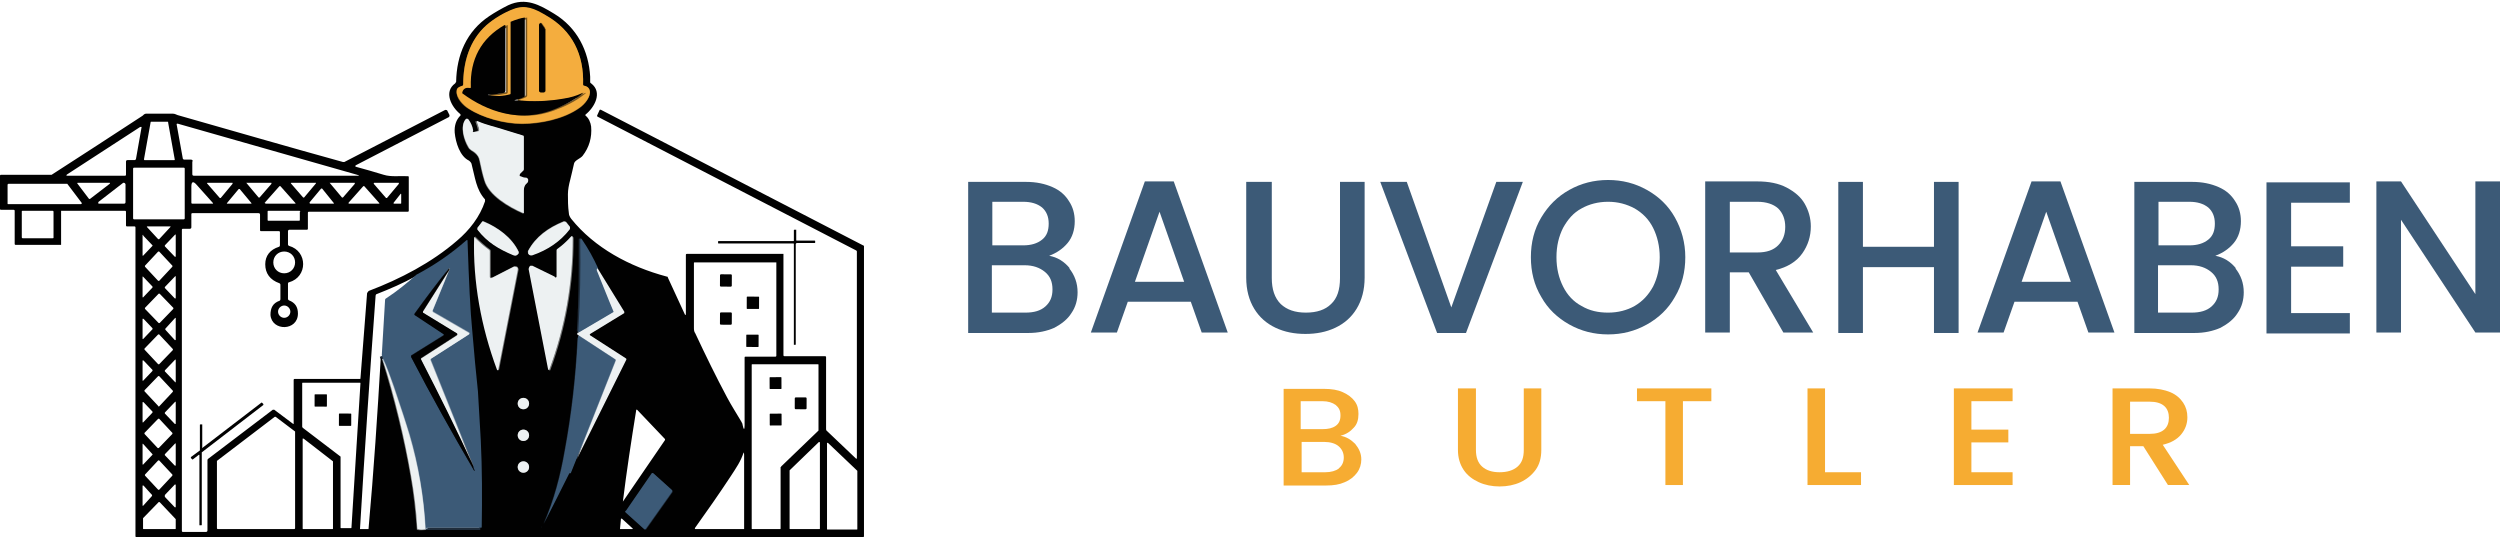 <?xml version="1.0" encoding="UTF-8"?>
<svg id="Ebene_1" data-name="Ebene 1" xmlns="http://www.w3.org/2000/svg" version="1.1" viewBox="0 0 52.78 11.34">
  <defs>
    <style>
      .cls-1 {
        fill: #010101;
      }

      .cls-1, .cls-2, .cls-3, .cls-4, .cls-5 {
        stroke-width: 0px;
      }

      .cls-6 {
        stroke: #96a6b5;
      }

      .cls-6, .cls-7, .cls-8, .cls-9 {
        fill: none;
        stroke-width: .07px;
      }

      .cls-2 {
        fill: #3c5a77;
      }

      .cls-3 {
        fill: #f6ac32;
      }

      .cls-7 {
        stroke: #787a7a;
      }

      .cls-4 {
        fill: #f4ad3e;
      }

      .cls-8 {
        stroke: #1f2d3c;
      }

      .cls-9 {
        stroke: #7a5720;
      }

      .cls-5 {
        fill: #edf1f2;
      }
    </style>
  </defs>
  <g>
    <path class="cls-2" d="M22.57,5.66c.12.15.18.32.18.51,0,.16-.04.31-.13.44-.08.13-.21.23-.36.31-.16.07-.34.11-.55.11h-1.27v-3.19h1.22c.22,0,.4.04.56.11.16.07.27.17.35.3.08.12.12.26.12.42,0,.18-.05.34-.15.46-.1.12-.23.21-.39.27.17.03.32.12.44.27ZM20.95,5.18h.65c.17,0,.3-.04.4-.12.1-.08.14-.19.14-.34s-.05-.26-.14-.34c-.1-.08-.23-.12-.4-.12h-.65v.91ZM22.07,6.47c.1-.09.15-.2.15-.36s-.05-.28-.16-.37c-.11-.09-.25-.14-.43-.14h-.69v1h.71c.18,0,.32-.04.42-.13Z"/>
    <path class="cls-2" d="M25.14,6.37h-1.33l-.23.65h-.55l1.14-3.19h.61l1.14,3.19h-.55l-.23-.65ZM25,5.95l-.52-1.48-.52,1.48h1.04Z"/>
    <path class="cls-2" d="M26.85,3.84v2.03c0,.24.06.42.19.55.13.12.3.18.53.18s.41-.06.53-.18c.13-.12.19-.3.19-.55v-2.03h.52v2.02c0,.26-.06.48-.17.66-.11.18-.26.31-.45.4-.19.09-.4.13-.63.13s-.44-.04-.63-.13c-.19-.09-.34-.22-.45-.4-.11-.18-.17-.4-.17-.66v-2.02h.52Z"/>
    <path class="cls-2" d="M32.15,3.84l-1.2,3.19h-.61l-1.2-3.19h.56l.94,2.65.95-2.65h.55Z"/>
    <path class="cls-2" d="M33.13,6.85c-.25-.14-.45-.33-.59-.58-.15-.25-.22-.53-.22-.84s.07-.59.22-.84c.15-.25.34-.44.59-.58.25-.14.52-.21.82-.21s.57.07.82.21c.25.14.45.33.59.58.14.25.22.53.22.84s-.07.59-.22.84c-.14.25-.34.44-.59.58-.25.14-.52.21-.82.21s-.57-.07-.82-.21ZM34.51,6.46c.17-.1.29-.23.39-.41.09-.18.14-.39.14-.62s-.05-.44-.14-.62c-.09-.18-.22-.31-.39-.41-.17-.09-.35-.14-.56-.14s-.4.05-.56.14c-.17.09-.29.23-.39.41-.09.18-.14.38-.14.62s.05.44.14.62.22.32.39.41c.17.1.35.14.56.14s.4-.05.56-.14Z"/>
    <path class="cls-2" d="M37.65,7.02l-.73-1.27h-.4v1.27h-.52v-3.19h1.1c.24,0,.45.04.62.13.17.09.3.2.38.34.08.14.13.3.13.48,0,.21-.06.4-.18.57-.12.17-.31.29-.56.35l.79,1.32h-.62ZM36.52,5.33h.58c.2,0,.34-.05.44-.15.1-.1.15-.23.15-.39s-.05-.29-.15-.39c-.1-.09-.25-.14-.44-.14h-.58v1.07Z"/>
    <path class="cls-2" d="M41.35,3.84v3.19h-.52v-1.39h-1.5v1.39h-.52v-3.19h.52v1.37h1.5v-1.37h.52Z"/>
    <path class="cls-2" d="M43.86,6.37h-1.33l-.23.65h-.55l1.14-3.19h.61l1.14,3.19h-.55l-.23-.65ZM43.72,5.95l-.52-1.48-.52,1.48h1.04Z"/>
    <path class="cls-2" d="M47.19,5.66c.12.15.18.32.18.51,0,.16-.04.31-.13.44-.08.13-.21.23-.36.31-.16.07-.34.11-.55.11h-1.27v-3.19h1.22c.22,0,.4.04.56.11.16.07.27.17.35.3.08.12.12.26.12.42,0,.18-.05.34-.15.46-.1.12-.23.21-.39.27.17.03.32.12.44.27ZM45.57,5.18h.65c.17,0,.3-.04.4-.12.1-.08.14-.19.14-.34s-.05-.26-.14-.34c-.1-.08-.23-.12-.4-.12h-.65v.91ZM46.69,6.47c.1-.09.15-.2.15-.36s-.05-.28-.16-.37c-.11-.09-.25-.14-.43-.14h-.69v1h.71c.18,0,.32-.04.42-.13Z"/>
    <path class="cls-2" d="M48.37,4.26v.94h1.1v.43h-1.1v.98h1.24v.43h-1.76v-3.19h1.76v.43h-1.24Z"/>
    <path class="cls-2" d="M52.78,7.02h-.52l-1.57-2.38v2.38h-.52v-3.19h.52l1.57,2.38v-2.38h.52v3.19Z"/>
  </g>
  <g>
    <path class="cls-3" d="M28.61,9.37c.08.1.13.2.13.33,0,.1-.03.2-.09.28-.06.08-.14.15-.26.2-.11.05-.24.07-.39.07h-.9v-2.04h.86c.15,0,.28.02.39.07.11.05.19.11.25.19.06.08.08.17.08.27,0,.12-.03.22-.1.29-.07.08-.16.14-.28.17.12.02.22.08.31.17ZM27.46,9.06h.46c.12,0,.21-.02.28-.07.07-.05.1-.12.1-.22s-.03-.16-.1-.22c-.07-.05-.16-.08-.28-.08h-.46v.58ZM28.26,9.89c.07-.05.11-.13.11-.23s-.04-.18-.11-.24-.18-.09-.3-.09h-.48v.64h.5c.12,0,.22-.03.29-.08Z"/>
    <path class="cls-3" d="M31.16,8.2v1.3c0,.15.04.27.13.35.09.08.21.12.37.12s.29-.04.38-.12c.09-.08.13-.19.13-.35v-1.3h.37v1.3c0,.17-.04.31-.12.42s-.19.2-.32.26c-.13.06-.28.09-.44.09s-.31-.03-.44-.09c-.13-.06-.24-.14-.32-.26s-.12-.26-.12-.42v-1.3h.37Z"/>
    <path class="cls-3" d="M36.13,8.2v.27h-.6v1.77h-.37v-1.77h-.6v-.27h1.57Z"/>
    <path class="cls-3" d="M38.53,9.97h.76v.27h-1.13v-2.04h.37v1.77Z"/>
    <path class="cls-3" d="M41.62,8.47v.6h.78v.27h-.78v.63h.87v.27h-1.24v-2.04h1.24v.27h-.87Z"/>
    <path class="cls-3" d="M45.77,10.24l-.52-.82h-.28v.82h-.37v-2.04h.78c.17,0,.32.03.44.08.12.05.21.13.27.22.06.09.09.19.09.31,0,.13-.04.25-.13.36-.09.11-.22.18-.39.22l.56.85h-.44ZM44.97,9.16h.41c.14,0,.24-.03.31-.09.07-.06.1-.15.1-.25s-.03-.19-.1-.25c-.07-.06-.17-.09-.31-.09h-.41v.68Z"/>
  </g>
  <g>
    <g>
      <path class="cls-9" d="M9.76,1.82c-.06.02-.11.04-.12.11-.02.14.13.3.25.37.3.19.76.32,1.13.32.39,0,.89-.1,1.22-.34.1-.07.24-.23.21-.36,0-.05-.05-.08-.11-.1-.02,0-.03-.02-.03-.03.02-.62-.22-1.14-.79-1.46-.22-.12-.43-.23-.68-.13-.19.07-.41.2-.57.34-.36.32-.5.78-.49,1.26,0,.01,0,.02-.02.03" vector-effect="non-scaling-stroke"/>
      <path class="cls-7" d="M9.98,2.77c-.02-.09-.05-.16-.1-.24-.01-.02-.04-.02-.06,0,0,0,0,0,0,0-.11.15-.03.43.06.58.04.07.1.08.15.13.05.04.08.09.09.16.03.15.06.28.1.41.09.32.52.57.82.7,0,0,.01,0,.01,0,0,0,0,0,0,0,0-.15,0-.31,0-.48,0-.07.02-.12.07-.16.03-.02.03-.06,0-.09-.01-.01-.02-.02-.04-.02-.04,0-.07-.02-.11-.03-.02,0-.03-.03-.02-.05,0,0,0,0,0-.01l.06-.06s.02-.02.02-.04v-.68s0-.02-.02-.03c-.13-.04-.26-.08-.39-.12-.19-.06-.38-.1-.56-.18-.02,0-.03,0-.02.02.02.05.04.11.05.16,0,.01,0,.02-.02.03l-.1.02s-.02,0-.02-.02" vector-effect="non-scaling-stroke"/>
      <path class="cls-7" d="M10.18,4.68l-.1.13s0,.02,0,.03c.22.27.46.41.76.54.04.02.08,0,.11-.04,0-.01,0-.02,0-.03-.14-.3-.44-.51-.74-.64-.01,0-.02,0-.03,0" vector-effect="non-scaling-stroke"/>
      <path class="cls-7" d="M12.03,4.78l-.08-.1s-.03-.02-.05-.01c-.32.13-.59.32-.75.62-.02.03,0,.08.03.09.02,0,.04.01.05,0,.32-.11.59-.29.79-.55.02-.02.02-.04,0-.06" vector-effect="non-scaling-stroke"/>
      <path class="cls-7" d="M10.36,5.85v-.55s0-.02-.01-.03c-.11-.08-.21-.17-.32-.28,0,0,0,0,0,0,0,0,0,0,0,0-.03.95.15,1.91.48,2.8.01.04.02.04.03,0l.41-2.1s-.01-.06-.05-.07c-.01,0-.03,0-.04,0l-.47.24s-.02,0-.02-.01" vector-effect="non-scaling-stroke"/>
      <path class="cls-7" d="M11.72,5.86l-.47-.23s-.06,0-.07.03c0,.01,0,.02,0,.04l.41,2.11s.02.03.03,0c.33-.89.49-1.81.49-2.77,0-.04-.01-.05-.04-.02-.09.1-.19.18-.29.26,0,0-.01.02-.01.03v.55s0,.02-.03.02" vector-effect="non-scaling-stroke"/>
      <path class="cls-7" d="M12.22,7.02s-.02,0-.03.01c-.01,0-.01.02,0,.03,0,.01.01.02.03.02" vector-effect="non-scaling-stroke"/>
      <path class="cls-8" d="M12.21,7.08v.02s-.02.02-.03.04c-.04.82-.13,1.6-.27,2.36-.09.52-.23,1.07-.45,1.56,0,0,0,0,0,0h0s0,0,0,0c.18-.35.36-.71.54-1.07,0,0,0,0,.01,0,0,0,.01,0,.02,0,0,0,0,0,0,0,0,0,0,0,0,0l.12-.3" vector-effect="non-scaling-stroke"/>
      <path class="cls-7" d="M12.17,9.69l1.04-2.09s0-.02,0-.03l-.76-.49s-.02-.02,0-.03l.72-.44s.01-.02,0-.03c0,0,0,0,0,0l-.56-.91" vector-effect="non-scaling-stroke"/>
      <path class="cls-8" d="M12.62,5.67c-.1-.22-.21-.42-.34-.61-.03-.04-.04-.03-.04.01,0,.62,0,1.26-.04,1.9,0,.01,0,.02.01.03,0,0,0,.01.01.02" vector-effect="non-scaling-stroke"/>
      <path class="cls-6" d="M12.62,5.67s0,0-.01.02c0,0,0,.01,0,.02.12.29.24.57.35.86,0,0,0,.02,0,.02l-.73.43" vector-effect="non-scaling-stroke"/>
      <path class="cls-6" d="M12.17,9.69l.82-2.07s0-.02,0-.03l-.78-.51" vector-effect="non-scaling-stroke"/>
      <path class="cls-8" d="M8.05,7.52l.03.07" vector-effect="non-scaling-stroke"/>
      <path class="cls-7" d="M8.09,7.59c.26.84.46,1.66.6,2.47.06.34.1.71.13,1.1,0,.01,0,.02.02.02.05.01.11,0,.16,0" vector-effect="non-scaling-stroke"/>
      <path class="cls-8" d="M8.99,11.17h1.15s.01,0,.01-.01h0c0-.62,0-1.22-.02-1.84-.02-.52-.04-.86-.06-1.03-.03-.37-.07-.8-.12-1.28-.04-.39-.07-1.03-.1-1.91,0-.01,0-.02-.02,0-.32.28-.68.53-1.06.73" vector-effect="non-scaling-stroke"/>
      <path class="cls-6" d="M8.99,11.17c-.04-.68-.15-1.35-.34-2-.07-.23-.18-.57-.33-1.01-.09-.25-.16-.45-.23-.59" vector-effect="non-scaling-stroke"/>
      <path class="cls-7" d="M11.17,8.52c0-.07-.05-.12-.12-.12h0c-.07,0-.12.05-.12.12h0c0,.07.05.12.12.12h0c.07,0,.12-.05.12-.12" vector-effect="non-scaling-stroke"/>
      <path class="cls-7" d="M11.17,9.19c0-.07-.05-.12-.12-.12h0c-.07,0-.12.05-.12.12h0c0,.07.05.12.12.12h0c.07,0,.12-.05.12-.12" vector-effect="non-scaling-stroke"/>
      <path class="cls-7" d="M11.17,9.86c0-.07-.05-.12-.12-.12h0c-.07,0-.12.05-.12.12h0c0,.07.05.12.12.12h0c.07,0,.12-.05.12-.12" vector-effect="non-scaling-stroke"/>
      <path class="cls-8" d="M13.21,10.79s0,.02,0,.03l.4.36s.02,0,.03,0c0,0,0,0,0,0l.56-.79s0-.02,0-.03l-.4-.36s-.02,0-.03,0c0,0,0,0,0,0l-.55.8" vector-effect="non-scaling-stroke"/>
      <path class="cls-8" d="M11.43,11.13s0,0,.01-.02c0,0,0,0,0,0,0,0,0,.01,0,.02" vector-effect="non-scaling-stroke"/>
      <path class="cls-9" d="M10.93,2.11c.06-.01.12-.03.18-.06,0,0,.02-.02.02-.03V.37s0,0,0,0c-.08.01-.18.04-.3.09,0,0,0,0,0,.01v1.52s0,.01-.01.02c-.15.04-.3.05-.45.02-.03,0-.03,0,0-.01.1,0,.21-.02.32-.04.02,0,.03-.02.03-.04V.54s0-.01-.01-.01c0,0,0,0,0,0-.49.28-.73.71-.71,1.31,0,.02,0,.02-.02.02-.08-.02-.14.01-.16.09,0,0,0,.02,0,.02.54.41,1.2.61,1.86.37.25-.09.47-.2.66-.35.04-.03.04-.04,0-.02-.11.05-.24.08-.37.11-.34.06-.67.07-.98.04-.03,0-.03,0,0-.01" vector-effect="non-scaling-stroke"/>
      <path class="cls-9" d="M11.51.61s0-.01,0-.02l-.07-.1s-.03-.02-.04,0c0,0-.01.01-.01.02v1.41s.01.03.03.03c0,0,0,0,0,0h.07s.03-.01.03-.03V.61" vector-effect="non-scaling-stroke"/>
      <path class="cls-8" d="M10.28,1.99s0,0,0,0c0,0,0,0,0,0,0,0,0,0,0,0,0,0,0,0,0,0" vector-effect="non-scaling-stroke"/>
      <path class="cls-8" d="M9.5,5.67s-.02,0-.03,0c-.25.31-.49.63-.72.95,0,0,0,.01,0,.02,0,0,0,0,0,0l.62.41s0,.01,0,.02c0,0,0,0,0,0l-.69.43s-.01.02,0,.03c.42.81.87,1.61,1.33,2.4,0,0,0,0,.01,0h0s0,0,0-.01c-.02-.03-.03-.06-.03-.1" vector-effect="non-scaling-stroke"/>
      <path class="cls-6" d="M9.99,9.84l-.89-2.22s0-.02,0-.03l.81-.52s.01-.02,0-.03l-.76-.44s-.02-.02-.01-.03c.12-.3.25-.6.37-.9,0-.02,0-.02,0,0,0,0,0,0,0,.02" vector-effect="non-scaling-stroke"/>
      <path class="cls-7" d="M9.99,9.84c-.35-.75-.72-1.5-1.1-2.24,0-.01,0-.02,0-.03l.76-.49s.01-.02,0-.03c0,0,0,0,0,0l-.72-.44s-.02-.02,0-.03c0,0,0,0,0,0l.57-.9" vector-effect="non-scaling-stroke"/>
    </g>
    <path class="cls-1" d="M14.48,6.6v-1.22s0-.02.02-.02h2.04s0,0,0,0v2.14s0,.02.02.02h.86s.02,0,.02.02v1.52s0,.03.02.04l.61.58s.02.01.02,0v-4.37s0-.01-.01-.02l-5.47-2.83s-.01-.02,0-.03l.05-.11s.02-.01.03,0l5.55,2.87s0,0,0,.01v6.12s0,.02-.02.02H2.88s-.02,0-.02-.02v-6.52s0-.02-.02-.02h-.16s-.02,0-.02-.02v-.29s0-.02-.02-.02h-1.35s0,0,0,0h0v.72s0,0,0,0H.33s-.02,0-.02-.02v-.7s0-.02-.02-.02H.02s-.02,0-.02-.02v-.7s0-.02.02-.02h1.04s.02,0,.03,0c.64-.41,1.28-.83,1.91-1.24.02-.01.03-.03.05-.04,0,0,.02-.01.03-.01.19,0,.38,0,.57,0,.04,0,.07.02.1.03,1.16.33,2.33.67,3.49.99,0,0,.02,0,.03,0l2.13-1.1s.03,0,.04.01l.05.1s0,.03-.01.04c0,0,0,0,0,0l-1.97,1.02s-.02.02,0,.03c.19.05.39.11.59.17.16.05.34.02.51.03.01,0,.02,0,.02.02v.71s0,.02-.02.02h-2.09s-.02,0-.02.02v.34s0,.02-.02.02h-.37s-.03,0-.03.03v.28s0,.02.02.03c.4.11.4.66,0,.77-.01,0-.02.01-.02.03v.32s0,.02.02.03c.13.05.19.14.19.28,0,.37-.55.38-.58.03,0-.15.05-.25.19-.3.01,0,.02-.02.02-.03v-.31s0-.02-.02-.03c-.2-.07-.3-.21-.3-.4,0-.18.1-.31.29-.37.01,0,.02-.02.02-.03v-.28s0-.02-.02-.02h-.38s-.02,0-.02-.02v-.33s0-.03-.03-.03h-1.4s-.02,0-.02.02v.28s0,.03-.03.03h-.15s-.02,0-.02.02v6.36s0,.02.02.02h.49s.03,0,.03-.03v-1.48s0-.02.01-.03l1.37-1.04s.02,0,.03,0l.4.3s.01,0,.01,0c0,0,0,0,0,0v-.93s0-.02.02-.02h1.38s.01,0,.01-.01l.14-1.8s.02-.04.04-.05c.66-.25,1.33-.6,1.86-1.06.26-.22.48-.5.59-.83,0-.02,0-.03,0-.04-.19-.21-.21-.47-.28-.73,0-.03-.03-.07-.06-.09-.19-.09-.28-.38-.3-.59-.01-.15.03-.27.12-.36.01,0,0-.02,0-.03-.19-.15-.36-.47-.11-.65,0,0,.01-.02.02-.03.01-.57.22-1.07.7-1.39.12-.08.26-.16.4-.23.37-.17.66-.01.97.18.48.29.73.78.76,1.33,0,.04,0,.07,0,.11,0,.01,0,.02.02.03.25.19.07.51-.12.66,0,0,0,.01,0,.02,0,0,0,0,0,0,.07.05.11.15.12.23.02.23-.04.44-.18.62-.05.06-.16.09-.18.16-.03.12-.05.23-.08.34-.03.11-.05.22-.05.31,0,.12,0,.26.02.4,0,.04.02.08.05.12.49.61,1.23,1.01,2.02,1.22.01,0,.02,0,.02.02l.36.78s.02.02.02,0ZM9.76,1.82c-.06.02-.11.04-.12.11-.02.14.13.3.25.37.3.19.76.32,1.13.32.39,0,.89-.1,1.22-.34.1-.07.24-.23.21-.36,0-.05-.05-.08-.11-.1-.02,0-.03-.02-.03-.03.02-.62-.22-1.14-.79-1.46-.22-.12-.43-.23-.68-.13-.19.07-.41.2-.57.34-.36.32-.5.78-.49,1.26,0,.01,0,.02-.02.03ZM9.98,2.77c-.02-.09-.05-.16-.1-.24-.01-.02-.04-.02-.06,0,0,0,0,0,0,0-.11.15-.03.43.06.58.04.07.1.08.15.13.05.04.08.09.09.16.03.15.06.28.1.41.09.32.52.57.82.7,0,0,.01,0,.01,0,0,0,0,0,0,0,0-.15,0-.31,0-.48,0-.07.02-.12.07-.16.03-.02.03-.06,0-.09-.01-.01-.02-.02-.04-.02-.04,0-.07-.02-.11-.03-.02,0-.03-.03-.02-.05,0,0,0,0,0-.01l.06-.06s.02-.02.02-.04v-.68s0-.02-.02-.03c-.13-.04-.26-.08-.39-.12-.19-.06-.38-.1-.56-.18-.02,0-.03,0-.02.02.02.05.04.11.05.16,0,.01,0,.02-.02.03l-.1.02s-.02,0-.02-.02ZM3.55,2.58s0-.01-.01-.01h-.35s-.01,0-.01.01l-.14.78s0,.02.01.02c0,0,0,0,0,0h.63s.01,0,.01-.01c0,0,0,0,0,0l-.14-.78ZM4.06,3.41v.27s0,.03.03.03h3.45c.05,0,.06,0,0-.02l-3.79-1.08s-.03,0-.02.02l.13.72s.01.02.03.02h.15s.03.01.03.03ZM2.68,3.38h.16s.02,0,.03-.02l.12-.68s0,0,0,0c0,0,0,0,0,0,0,0-.02,0-.03,0-.5.32-1.01.66-1.54,1-.03.02-.02.03,0,.03h1.22s.02,0,.02-.02v-.28s0-.03.03-.03ZM3.9,3.56s0-.02-.02-.02h-1.05s-.02,0-.02.02v1.05s0,.02.02.02h1.05s.02,0,.02-.02v-1.05ZM1.72,4.3s.01,0,.01-.01c0,0,0,0,0,0l-.31-.41s0,0,0,0H.18s-.01,0-.01.01H.16v.41s0,.01.01.01h1.54ZM2.32,3.88s0-.01,0-.02c0,0,0,0,0,0h-.68s-.01,0-.01.01c0,0,0,0,0,0l.25.33s.01,0,.02,0l.43-.33ZM2.08,4.28s-.01.02,0,.02h.54s.03,0,.03-.03v-.38s-.01-.03-.03-.03c0,0-.01,0-.02,0l-.53.41ZM4.49,4.3s.02,0,0-.02l-.34-.38c-.07-.08-.11-.07-.11.04v.34s0,.02.02.02h.41ZM4.91,3.88s0-.01,0-.02c0,0,0,0,0,0h-.53s-.01,0-.01.01c0,0,0,0,0,0l.27.31s.01,0,.02,0c0,0,0,0,0,0l.25-.3ZM5.73,3.88s0-.01,0-.02c0,0,0,0,0,0h-.52s-.01,0-.01,0c0,0,0,0,0,0l.26.31s.01,0,.02,0c0,0,0,0,0,0l.26-.3ZM6.67,3.88s0-.01,0-.02c0,0,0,0,0,0h-.52s-.01,0-.01.01c0,0,0,0,0,0l.26.3s.01,0,.02,0c0,0,0,0,0,0l.26-.31ZM7.49,3.88s0-.01,0-.02c0,0,0,0,0,0h-.52s-.01,0-.01,0c0,0,0,0,0,0l.26.31s.01,0,.02,0c0,0,0,0,0,0l.26-.3ZM8.42,3.88s0-.01,0-.02c0,0,0,0,0,0h-.52s-.01,0-.01.02c0,0,0,0,0,0l.26.3s.01,0,.02,0c0,0,0,0,0,0l.26-.31ZM5.6,4.28s0,.01,0,.02c0,0,0,0,0,0h.63s.01,0,.01-.01c0,0,0,0,0,0l-.32-.36s-.01,0-.02,0c0,0,0,0,0,0l-.32.36ZM7.36,4.28s0,.01,0,.02c0,0,0,0,0,0h.64s.01,0,.01-.01c0,0,0,0,0,0l-.32-.36s-.01,0-.02,0c0,0,0,0,0,0l-.32.36ZM4.79,4.28s0,.01,0,.02c0,0,0,0,0,0h.51s.01,0,.01-.01c0,0,0,0,0,0l-.25-.3s-.01,0-.02,0c0,0,0,0,0,0l-.25.3ZM6.54,4.28s0,.01,0,.02c0,0,0,0,0,0h.5s.01,0,.01-.01c0,0,0,0,0,0l-.25-.31s-.01,0-.02,0c0,0,0,0,0,0l-.25.3ZM8.47,4.1s0-.01-.01-.01c0,0,0,0,0,0l-.15.19s0,.01,0,.02c0,0,0,0,0,0h.15s.01,0,.01-.01v-.19ZM1.13,4.47s0-.02-.02-.02H.48s-.02,0-.02.01H.46s0,.55,0,.55c0,0,0,.02.02.02h.63s.02,0,.02-.01h0v-.55ZM6.34,4.47s0-.02-.02-.02h-.65s-.02,0-.02.01v.18s0,.02.01.02h.65s.02,0,.02-.01v-.18ZM10.18,4.68l-.1.13s0,.02,0,.03c.22.27.46.41.76.54.04.02.08,0,.11-.04,0-.01,0-.02,0-.03-.14-.3-.44-.51-.74-.64-.01,0-.02,0-.03,0ZM12.03,4.78l-.08-.1s-.03-.02-.05-.01c-.32.13-.59.32-.75.62-.02.03,0,.08.03.09.02,0,.04.01.05,0,.32-.11.59-.29.79-.55.02-.02.02-.04,0-.06ZM3.6,4.8s0-.01,0-.02c0,0,0,0,0,0h-.49s-.01,0-.01.01c0,0,0,0,0,0l.24.26s.01,0,.02,0c0,0,0,0,0,0l.24-.26ZM3.69,5.42s.01,0,.02,0c0,0,0,0,0,0v-.46s0-.01-.01-.01c0,0,0,0,0,0l-.22.23s0,.01,0,.02l.22.23ZM3.03,4.96s-.01,0-.02,0c0,0,0,0,0,0v.43s0,.01.01.01c0,0,0,0,0,0l.2-.21s0-.01,0-.01l-.2-.21ZM10.36,5.85v-.55s0-.02-.01-.03c-.11-.08-.21-.17-.32-.28,0,0,0,0,0,0,0,0,0,0,0,0-.03.95.15,1.91.48,2.8.01.04.02.04.03,0l.41-2.1s-.01-.06-.05-.07c-.01,0-.03,0-.04,0l-.47.24s-.02,0-.02-.01ZM11.72,5.86l-.47-.23s-.06,0-.07.03c0,.01,0,.02,0,.04l.41,2.11s.02.03.03,0c.33-.89.49-1.81.49-2.77,0-.04-.01-.05-.04-.02-.09.1-.19.18-.29.26,0,0-.01.02-.01.03v.55s0,.02-.03.02ZM12.22,7.02s-.02,0-.03.01c-.01,0-.01.02,0,.03,0,.01.01.02.03.02v.02s-.02.02-.03.04c-.04.82-.13,1.6-.27,2.36-.09.52-.23,1.07-.45,1.56,0,0,0,0,0,0h0s0,0,0,0c.18-.35.36-.71.54-1.07,0,0,0,0,.01,0,0,0,.01,0,.02,0,0,0,0,0,0,0,0,0,0,0,0,0l.12-.3,1.04-2.09s0-.02,0-.03l-.76-.49s-.02-.02,0-.03l.72-.44s.01-.02,0-.03c0,0,0,0,0,0l-.56-.91c-.1-.22-.21-.42-.34-.61-.03-.04-.04-.03-.04.01,0,.62,0,1.26-.04,1.9,0,.01,0,.02.01.03,0,0,0,.01.01.02ZM8.78,5.83c-.27.15-.55.27-.83.38-.01,0-.02.02-.02.03-.12,1.62-.23,3.26-.33,4.93,0,0,0,0,0,0h.18s0,0,0,0c.11-1.22.19-2.43.26-3.64l.03.07c.26.84.46,1.66.6,2.47.06.34.1.71.13,1.1,0,.01,0,.02.02.02.05.01.11,0,.16,0h1.15s.01,0,.01-.01h0c0-.62,0-1.22-.02-1.84-.02-.52-.04-.86-.06-1.03-.03-.37-.07-.8-.12-1.28-.04-.39-.07-1.03-.1-1.91,0-.01,0-.02-.02,0-.32.28-.68.53-1.06.73ZM3.34,5.93s.02,0,.02,0c0,0,0,0,0,0l.28-.3s0-.02,0-.02l-.28-.3s-.02,0-.02,0c0,0,0,0,0,0l-.28.3s0,.02,0,.02l.28.3ZM6.23,5.54c0-.13-.1-.23-.23-.23h0c-.13,0-.23.1-.23.23s.1.23.23.23.23-.1.23-.23h0ZM15.73,7.53h.64s.02,0,.02-.02v-1.97s0,0,0,0h-1.73s-.01,0-.01.01c0,.46,0,.91,0,1.36,0,.05,0,.09.03.13.22.47.44.92.67,1.35.09.17.2.34.3.51.02.03.03.06.03.08.02.1.04.1.04,0,0-.48,0-.96,0-1.43,0-.01,0-.02.02-.02ZM3.69,6.3s.01,0,.02,0c0,0,0,0,0,0v-.46s0-.01-.01-.01c0,0,0,0,0,0l-.22.23s0,.01,0,.02l.22.23ZM3.03,5.84s-.01,0-.02,0c0,0,0,0,0,0v.43s0,.01.01.01c0,0,0,0,0,0l.2-.21s0-.01,0-.02l-.2-.21ZM3.06,6.5s0,.01,0,.02l.29.3s.01,0,.02,0c0,0,0,0,0,0l.29-.3s0-.01,0-.02l-.29-.3s-.01,0-.02,0c0,0,0,0,0,0l-.29.3ZM6.13,6.58c0-.07-.06-.13-.13-.13s-.13.06-.13.13.06.13.13.13.13-.06.13-.13ZM3.69,7.18s.01,0,.02,0c0,0,0,0,0,0v-.46s0-.01-.01-.01c0,0,0,0,0,0l-.21.23s0,.01,0,.02l.21.23ZM3.03,6.73s-.01,0-.02,0c0,0,0,0,0,0v.42s0,.01.01.01c0,0,0,0,0,0l.2-.21s0-.01,0-.02l-.2-.21ZM3.65,7.39s0-.01,0-.02l-.29-.31s-.01,0-.02,0c0,0,0,0,0,0l-.29.3s0,.01,0,.02l.29.31s.01,0,.02,0c0,0,0,0,0,0l.29-.3ZM3.69,8.07s.01,0,.02,0c0,0,0,0,0,0v-.47s0-.01-.01-.01c0,0,0,0,0,0l-.22.23s0,.01,0,.02l.22.23ZM3.03,7.61s-.01,0-.02,0c0,0,0,0,0,0v.42s0,.01.01.01c0,0,0,0,0,0l.2-.21s0-.01,0-.02l-.2-.21ZM16.49,9.86s0,0,0-.01l.79-.76s0,0,0-.01v-1.38s0-.01-.01-.01h-1.39s-.01,0-.01.01v3.46s0,.01.01.01h.59s.01,0,.01-.01h0v-1.3ZM3.34,8.58s.01,0,.02,0c0,0,0,0,0,0l.29-.31s0-.01,0-.02l-.29-.31s-.01,0-.02,0c0,0,0,0,0,0l-.29.3s0,.01,0,.02l.29.31ZM6.39,9.03s0,0,0,0l.8.61s0,0,0,0v1.5s0,.01.01.01h.21s.01,0,.01-.01l.19-3.05s0-.01-.01-.01c0,0,0,0,0,0h-1.21s-.01,0-.01.01h0v.92ZM11.17,8.52c0-.07-.05-.12-.12-.12h0c-.07,0-.12.05-.12.12h0c0,.07.05.12.12.12h0c.07,0,.12-.05.12-.12ZM3.69,8.95s.01,0,.02,0c0,0,0,0,0,0v-.46s0-.01-.01-.01c0,0,0,0,0,0l-.22.23s0,.01,0,.02l.22.23ZM3.03,8.49s-.01,0-.02,0c0,0,0,0,0,0v.42s0,.01.01.01c0,0,0,0,0,0l.2-.21s0-.01,0-.02l-.2-.21ZM13.43,8.67c-.1.62-.2,1.27-.28,1.92,0,.01,0,.02,0,0l.89-1.3s0-.01,0-.02l-.59-.62s-.02,0-.02,0c0,0,0,0,0,0ZM6.21,11.17s.02,0,.02-.02h0v-2.03s0-.01,0-.01l-.41-.31s-.01,0-.02,0l-1.22.93s0,0,0,.01v1.41s0,.02.02.02h1.63ZM3.36,8.84s-.02,0-.02,0c0,0,0,0,0,0l-.29.3s0,.02,0,.02l.28.3s.02,0,.02,0c0,0,0,0,0,0l.29-.3s0-.02,0-.02l-.28-.3ZM11.17,9.19c0-.07-.05-.12-.12-.12h0c-.07,0-.12.05-.12.12h0c0,.07.05.12.12.12h0c.07,0,.12-.05.12-.12ZM7.03,9.74s0,0,0,0l-.62-.48s-.01,0-.02,0c0,0,0,0,0,0v1.9s0,.01.01.01h.62s.01,0,.01-.01v-1.42ZM17.3,9.34s0-.01-.01-.01c0,0,0,0,0,0l-.62.6s0,0,0,0v1.23s0,.01.01.01h.62s.01,0,.01-.01v-1.83ZM18.1,9.94s0,0,0,0l-.62-.59s-.01,0-.02,0c0,0,0,0,0,0v1.82s0,.01.01.01h.62s.01,0,.01-.01v-1.22ZM3.69,9.83s.01,0,.02,0c0,0,0,0,0,0v-.46s0-.01-.01-.01c0,0,0,0,0,0l-.22.23s0,.01,0,.02c0,0,0,0,0,0l.22.23ZM3.03,9.37s-.01,0-.02,0c0,0,0,0,0,0v.43s0,.01.01.01c0,0,0,0,0,0l.2-.21s0-.01,0-.01l-.2-.22ZM15.7,9.55c-.06.19-.16.33-.27.5-.25.38-.51.75-.76,1.1,0,.01,0,.02.01.02h1.03s0,0,0-.01c0-.56,0-1.07,0-1.55,0-.02,0-.04-.01-.06,0,0,0,0,0,0ZM3.34,10.34s.02,0,.02,0c0,0,0,0,0,0l.28-.3s0-.02,0-.02l-.28-.3s-.02,0-.02,0c0,0,0,0,0,0l-.28.3s0,.02,0,.02l.28.3ZM11.17,9.86c0-.07-.05-.12-.12-.12h0c-.07,0-.12.05-.12.12h0c0,.07.05.12.12.12h0c.07,0,.12-.05.12-.12ZM13.21,10.79s0,.02,0,.03l.4.36s.02,0,.03,0c0,0,0,0,0,0l.56-.79s0-.02,0-.03l-.4-.36s-.02,0-.03,0c0,0,0,0,0,0l-.55.8ZM3.7,10.22l-.22.23s0,.03,0,.04l.21.22s.02,0,.02,0v-.47s0-.02-.01,0ZM3.03,10.25s-.01,0-.02,0c0,0,0,0,0,0v.42s0,.01.01.01c0,0,0,0,0,0l.19-.21s0-.01,0-.02l-.19-.21ZM3.02,10.94s0,0,0,.01v.21s0,.01.01.01h.67s.01,0,.01-.01c0,0,0,0,0,0v-.19s0,0,0-.01l-.34-.36s-.02,0-.02,0c0,0,0,0,0,0l-.33.34ZM13.35,11.17s.01,0,.01-.01c0,0,0,0,0,0l-.23-.21s-.01,0-.02,0c0,0,0,0,0,0l-.02.21s0,.01,0,.01c0,0,0,0,0,0h.26ZM11.43,11.13s0,0,.01-.02c0,0,0,0,0,0,0,0,0,.01,0,.02Z"/>
    <path class="cls-4" d="M9.78,1.79c0-.47.13-.94.49-1.26.16-.14.38-.27.57-.34.26-.1.46,0,.68.13.57.32.81.84.79,1.46,0,.02.01.03.03.03.06.01.1.05.11.1.03.13-.11.29-.21.36-.33.24-.83.34-1.22.34-.37,0-.83-.12-1.13-.32-.11-.07-.26-.23-.25-.37,0-.07.06-.09.12-.11.01,0,.02-.02.02-.03ZM10.93,2.11c.06-.01.12-.03.18-.06,0,0,.02-.02.02-.03V.37s0,0,0,0c-.08.01-.18.04-.3.09,0,0,0,0,0,.01v1.52s0,.01-.01.02c-.15.04-.3.05-.45.02-.03,0-.03,0,0-.01.1,0,.21-.02.32-.04.02,0,.03-.02.03-.04V.54s0-.01-.01-.01c0,0,0,0,0,0-.49.28-.73.71-.71,1.31,0,.02,0,.02-.02.02-.08-.02-.14.01-.16.09,0,0,0,.02,0,.02.54.41,1.2.61,1.86.37.25-.09.47-.2.66-.35.04-.03.04-.04,0-.02-.11.05-.24.08-.37.11-.34.06-.67.07-.98.04-.03,0-.03,0,0-.01ZM11.51.61s0-.01,0-.02l-.07-.1s-.03-.02-.04,0c0,0-.01.01-.01.02v1.41s.01.03.03.03c0,0,0,0,0,0h.07s.03-.01.03-.03V.61Z"/>
    <path class="cls-1" d="M10.93,2.12c.32.03.65.02.98-.04.14-.02.26-.06.37-.11.05-.02.05-.02,0,.02-.19.14-.41.26-.66.35-.66.23-1.32.03-1.86-.37,0,0,0-.01,0-.02.02-.08.08-.11.16-.09.02,0,.02,0,.02-.02-.02-.59.22-1.03.71-1.31,0,0,.01,0,.02,0,0,0,0,0,0,0v1.39s-.01.04-.03.04c-.11.02-.22.04-.32.04-.03,0-.03,0,0,.01.15.03.31.02.45-.02,0,0,.01,0,.01-.02V.47s0,0,0-.01c.12-.05.22-.08.3-.09,0,0,0,0,0,0v1.65s0,.02-.02.03c-.06.03-.12.05-.18.06-.03,0-.03,0,0,.01ZM10.28,1.99s0,0,0,0c0,0,0,0,0,0,0,0,0,0,0,0,0,0,0,0,0,0Z"/>
    <path class="cls-1" d="M11.51.61v1.31s-.01.03-.03.03h-.07s-.03-.01-.03-.03c0,0,0,0,0,0V.52s.01-.03.03-.03c0,0,.02,0,.02.01l.07.1s0,.01,0,.02Z"/>
    <path class="cls-2" d="M10.28,1.99s0,0,0,0c0,0,0,0,0,0,0,0,0,0,0,0,0,0,0,0,0,0Z"/>
    <path class="cls-5" d="M9.98,2.77s.01.02.02.02l.1-.02s.02-.01.02-.03c-.01-.06-.03-.11-.05-.16-.01-.02,0-.03.02-.02.18.08.38.12.56.18.13.04.26.08.39.12.01,0,.02.01.02.03v.68s0,.03-.02.04l-.06.06s-.02.04,0,.05c0,0,0,0,.01,0,.04.02.07.03.11.03.04,0,.06.04.05.07,0,.02-.01.03-.02.04-.05.04-.07.09-.07.16,0,.17,0,.33,0,.48,0,0,0,0-.01,0,0,0,0,0,0,0-.3-.13-.73-.38-.82-.7-.04-.13-.07-.27-.1-.41-.01-.07-.05-.12-.09-.16-.05-.05-.12-.06-.15-.13-.09-.15-.18-.43-.06-.58.01-.02.04-.02.06,0,0,0,0,0,0,0,.05.07.09.15.1.24Z"/>
    <path class="cls-5" d="M10.08,4.81l.1-.13s.02-.01.03,0c.3.12.6.34.74.64,0,.01,0,.02,0,.03-.03.04-.06.06-.11.04-.31-.13-.55-.27-.76-.54,0-.01,0-.02,0-.03Z"/>
    <path class="cls-5" d="M12.03,4.78s.01.04,0,.06c-.2.26-.47.44-.79.55-.04.01-.07,0-.09-.04,0-.02,0-.04,0-.05.16-.3.43-.49.75-.62.02,0,.03,0,.05.01l.08.1Z"/>
    <path class="cls-1" d="M16.8,5.15v2.12s0,.01-.01.01c0,0,0,0,0,0h-.03s0,0,0-.02v-2.11s0-.01-.01-.01h-1.58s-.01,0-.01-.01c0,0,0,0,0,0v-.03s0-.01.01-.01h1.58s.01,0,.01-.01v-.22s0-.01.01-.01h.03s.01,0,.01,0c0,0,0,0,0,0v.22s0,.01.01.01h.38s.01,0,.01.01c0,0,0,0,0,0v.03s0,.01-.01.01h-.38s-.01,0-.01.01Z"/>
    <path class="cls-5" d="M10.38,5.87l.47-.24s.07,0,.08.03c0,.01,0,.03,0,.04l-.41,2.1s-.02.04-.03,0c-.33-.89-.51-1.85-.48-2.8,0,0,0,0,0,0,0,0,0,0,0,0,.1.11.21.2.32.28,0,0,.01.01.01.03v.55s0,.02.02.01Z"/>
    <path class="cls-5" d="M11.72,5.86s.03,0,.03-.02v-.55s0-.02.01-.03c.1-.07.2-.16.29-.26.03-.03.04-.02.04.02,0,.96-.16,1.88-.49,2.77-.01.03-.02.03-.03,0l-.41-2.11s.01-.06.04-.07c.01,0,.02,0,.04,0l.47.23Z"/>
    <path class="cls-2" d="M12.62,5.67s0,0-.01.02c0,0,0,.01,0,.02.12.29.24.57.35.86,0,0,0,.02,0,.02l-.73.43s0-.01-.01-.02c0,0-.01-.01-.01-.03.04-.64.05-1.28.04-1.9,0-.05.01-.05.04-.01.13.19.24.39.34.61Z"/>
    <path class="cls-2" d="M8.99,11.17c-.04-.68-.15-1.35-.34-2-.07-.23-.18-.57-.33-1.01-.09-.25-.16-.45-.23-.59l-.03-.07.07-1.17s0-.02.02-.03c.23-.15.44-.32.64-.5.38-.2.73-.44,1.06-.73.01,0,.02,0,.02,0,.03.88.06,1.52.1,1.91.04.48.08.91.12,1.28.01.16.03.51.06,1.03.03.62.03,1.22.02,1.84,0,0,0,.01-.01.01h-1.15ZM9.5,5.67s-.02,0-.03,0c-.25.31-.49.63-.72.95,0,0,0,.01,0,.02,0,0,0,0,0,0l.62.41s0,.01,0,.02c0,0,0,0,0,0l-.69.43s-.01.02,0,.03c.42.81.87,1.61,1.33,2.4,0,0,0,0,.01,0h0s0,0,0-.01c-.02-.03-.03-.06-.03-.1l-.89-2.22s0-.02,0-.03l.81-.52s.01-.02,0-.03l-.76-.44s-.02-.02-.01-.03c.12-.3.25-.6.37-.9,0-.02,0-.02,0,0,0,0,0,0,0,.02Z"/>
    <path class="cls-5" d="M9.99,9.84c-.35-.75-.72-1.5-1.1-2.24,0-.01,0-.02,0-.03l.76-.49s.01-.02,0-.03c0,0,0,0,0,0l-.72-.44s-.02-.02,0-.03c0,0,0,0,0,0l.57-.9s0-.01,0-.02c.01-.01.02-.01,0,0-.12.3-.25.6-.37.9,0,.01,0,.02.01.03l.76.44s.02.02,0,.03l-.81.52s-.01.02,0,.03l.89,2.22Z"/>
    <path class="cls-1" d="M9.5,5.67l-.57.9s0,.03,0,.03c0,0,0,0,0,0l.72.44s.01.02,0,.03c0,0,0,0,0,0l-.76.49s-.01.02,0,.03c.38.74.75,1.48,1.1,2.24,0,.03.01.07.03.1,0,0,0,0,0,.01h0s0,0-.01,0c-.46-.79-.91-1.59-1.33-2.4,0,0,0-.02,0-.03l.69-.43s0-.01,0-.02c0,0,0,0,0,0l-.62-.41s0-.01,0-.02c0,0,0,0,0,0,.23-.32.47-.64.72-.95,0-.01.02-.01.03,0Z"/>
    <path class="cls-5" d="M12.62,5.67l.56.91s0,.02,0,.03c0,0,0,0,0,0l-.72.44s-.02.02,0,.03l.76.49s.01.02,0,.03l-1.04,2.09.82-2.07s0-.02,0-.03l-.78-.51s-.02-.01-.03-.02c0-.01,0-.02,0-.03,0,0,.02-.01.03-.01l.73-.43s.01-.01,0-.02c-.12-.28-.23-.57-.35-.86,0,0,0-.01,0-.02,0-.01,0-.02.01-.02Z"/>
    <rect class="cls-1" x="15.2" y="5.8" width=".26" height=".25" rx=".02" ry=".02" transform="translate(9.32 21.22) rotate(-89.7)"/>
    <rect class="cls-1" x="15.75" y="6.26" width=".26" height=".26" rx=".01" ry=".01" transform="translate(9.45 22.25) rotate(-89.8)"/>
    <rect class="cls-1" x="15.2" y="6.6" width=".26" height=".25" rx=".02" ry=".02" transform="translate(8.52 22.02) rotate(-89.7)"/>
    <rect class="cls-1" x="15.75" y="7.06" width=".26" height=".26" rx=".01" ry=".01" transform="translate(8.64 23.05) rotate(-89.8)"/>
    <path class="cls-2" d="M12.21,7.08l.78.51s.01.02,0,.03l-.82,2.07-.12.3s0,0,0,0c0,0,0,0,0,0,0,0-.01,0-.02,0,0,0-.01,0-.01,0-.18.36-.36.72-.54,1.07,0,0,0,0,0,0h0s0,0,0,0c.22-.49.36-1.03.45-1.56.14-.76.23-1.54.27-2.36,0-.01,0-.02.01-.04v-.02Z"/>
    <path class="cls-5" d="M8.99,11.17c-.05.01-.11.02-.16,0-.01,0-.02,0-.02-.02-.02-.39-.07-.76-.13-1.1-.14-.81-.34-1.64-.6-2.47.07.14.14.33.23.59.15.44.26.77.33,1.01.19.65.31,1.32.34,2Z"/>
    <rect class="cls-1" x="16.25" y="7.96" width=".25" height=".25" rx=".01" ry=".01" transform="translate(-.03 .06) rotate(-.2)"/>
    <rect class="cls-1" x="6.64" y="8.33" width=".26" height=".26" rx=".01" ry=".01" transform="translate(-1.7 15.21) rotate(-89.9)"/>
    <circle class="cls-5" cx="11.05" cy="8.52" r=".12"/>
    <rect class="cls-1" x="16.78" y="8.4" width=".25" height=".25" rx=".02" ry=".02" transform="translate(8.32 25.39) rotate(-89.8)"/>
    <path class="cls-1" d="M4.28,9.45l1.24-.95s0,0,.01,0l.03.03s0,.01,0,.02c0,0,0,0,0,0l-1.3,1s0,0,0,0v1.53s0,.01-.01.01h-.03s-.01,0-.01,0c0,0,0,0,0,0v-1.48s0-.01-.01-.01c0,0,0,0,0,0l-.13.1s-.01,0-.01,0l-.03-.03s0-.01,0-.02c0,0,0,0,0,0l.19-.14s0,0,0,0v-.54s0-.01.01-.01h.03s.01,0,.01,0c0,0,0,0,0,0v.49s0,.01.01.01c0,0,0,0,0,0Z"/>
    <rect class="cls-1" x="7.15" y="8.73" width=".26" height=".26" rx=".01" ry=".01" transform="translate(-1.6 16.11) rotate(-89.8)"/>
    <rect class="cls-1" x="16.25" y="8.73" width=".25" height=".25" rx=".01" ry=".01" transform="translate(-.03 .06) rotate(-.2)"/>
    <circle class="cls-5" cx="11.05" cy="9.19" r=".12"/>
    <circle class="cls-5" cx="11.05" cy="9.86" r=".12"/>
    <path class="cls-2" d="M13.21,10.79l.55-.8s.02-.01.03,0c0,0,0,0,0,0l.4.36s0,.02,0,.03l-.56.79s-.02.01-.03,0c0,0,0,0,0,0l-.4-.36s0-.02,0-.03Z"/>
    <path class="cls-2" d="M11.43,11.13s0-.02,0-.02c0,0,0,0,0,0,0,.02-.01.03-.01.02Z"/>
  </g>
</svg>